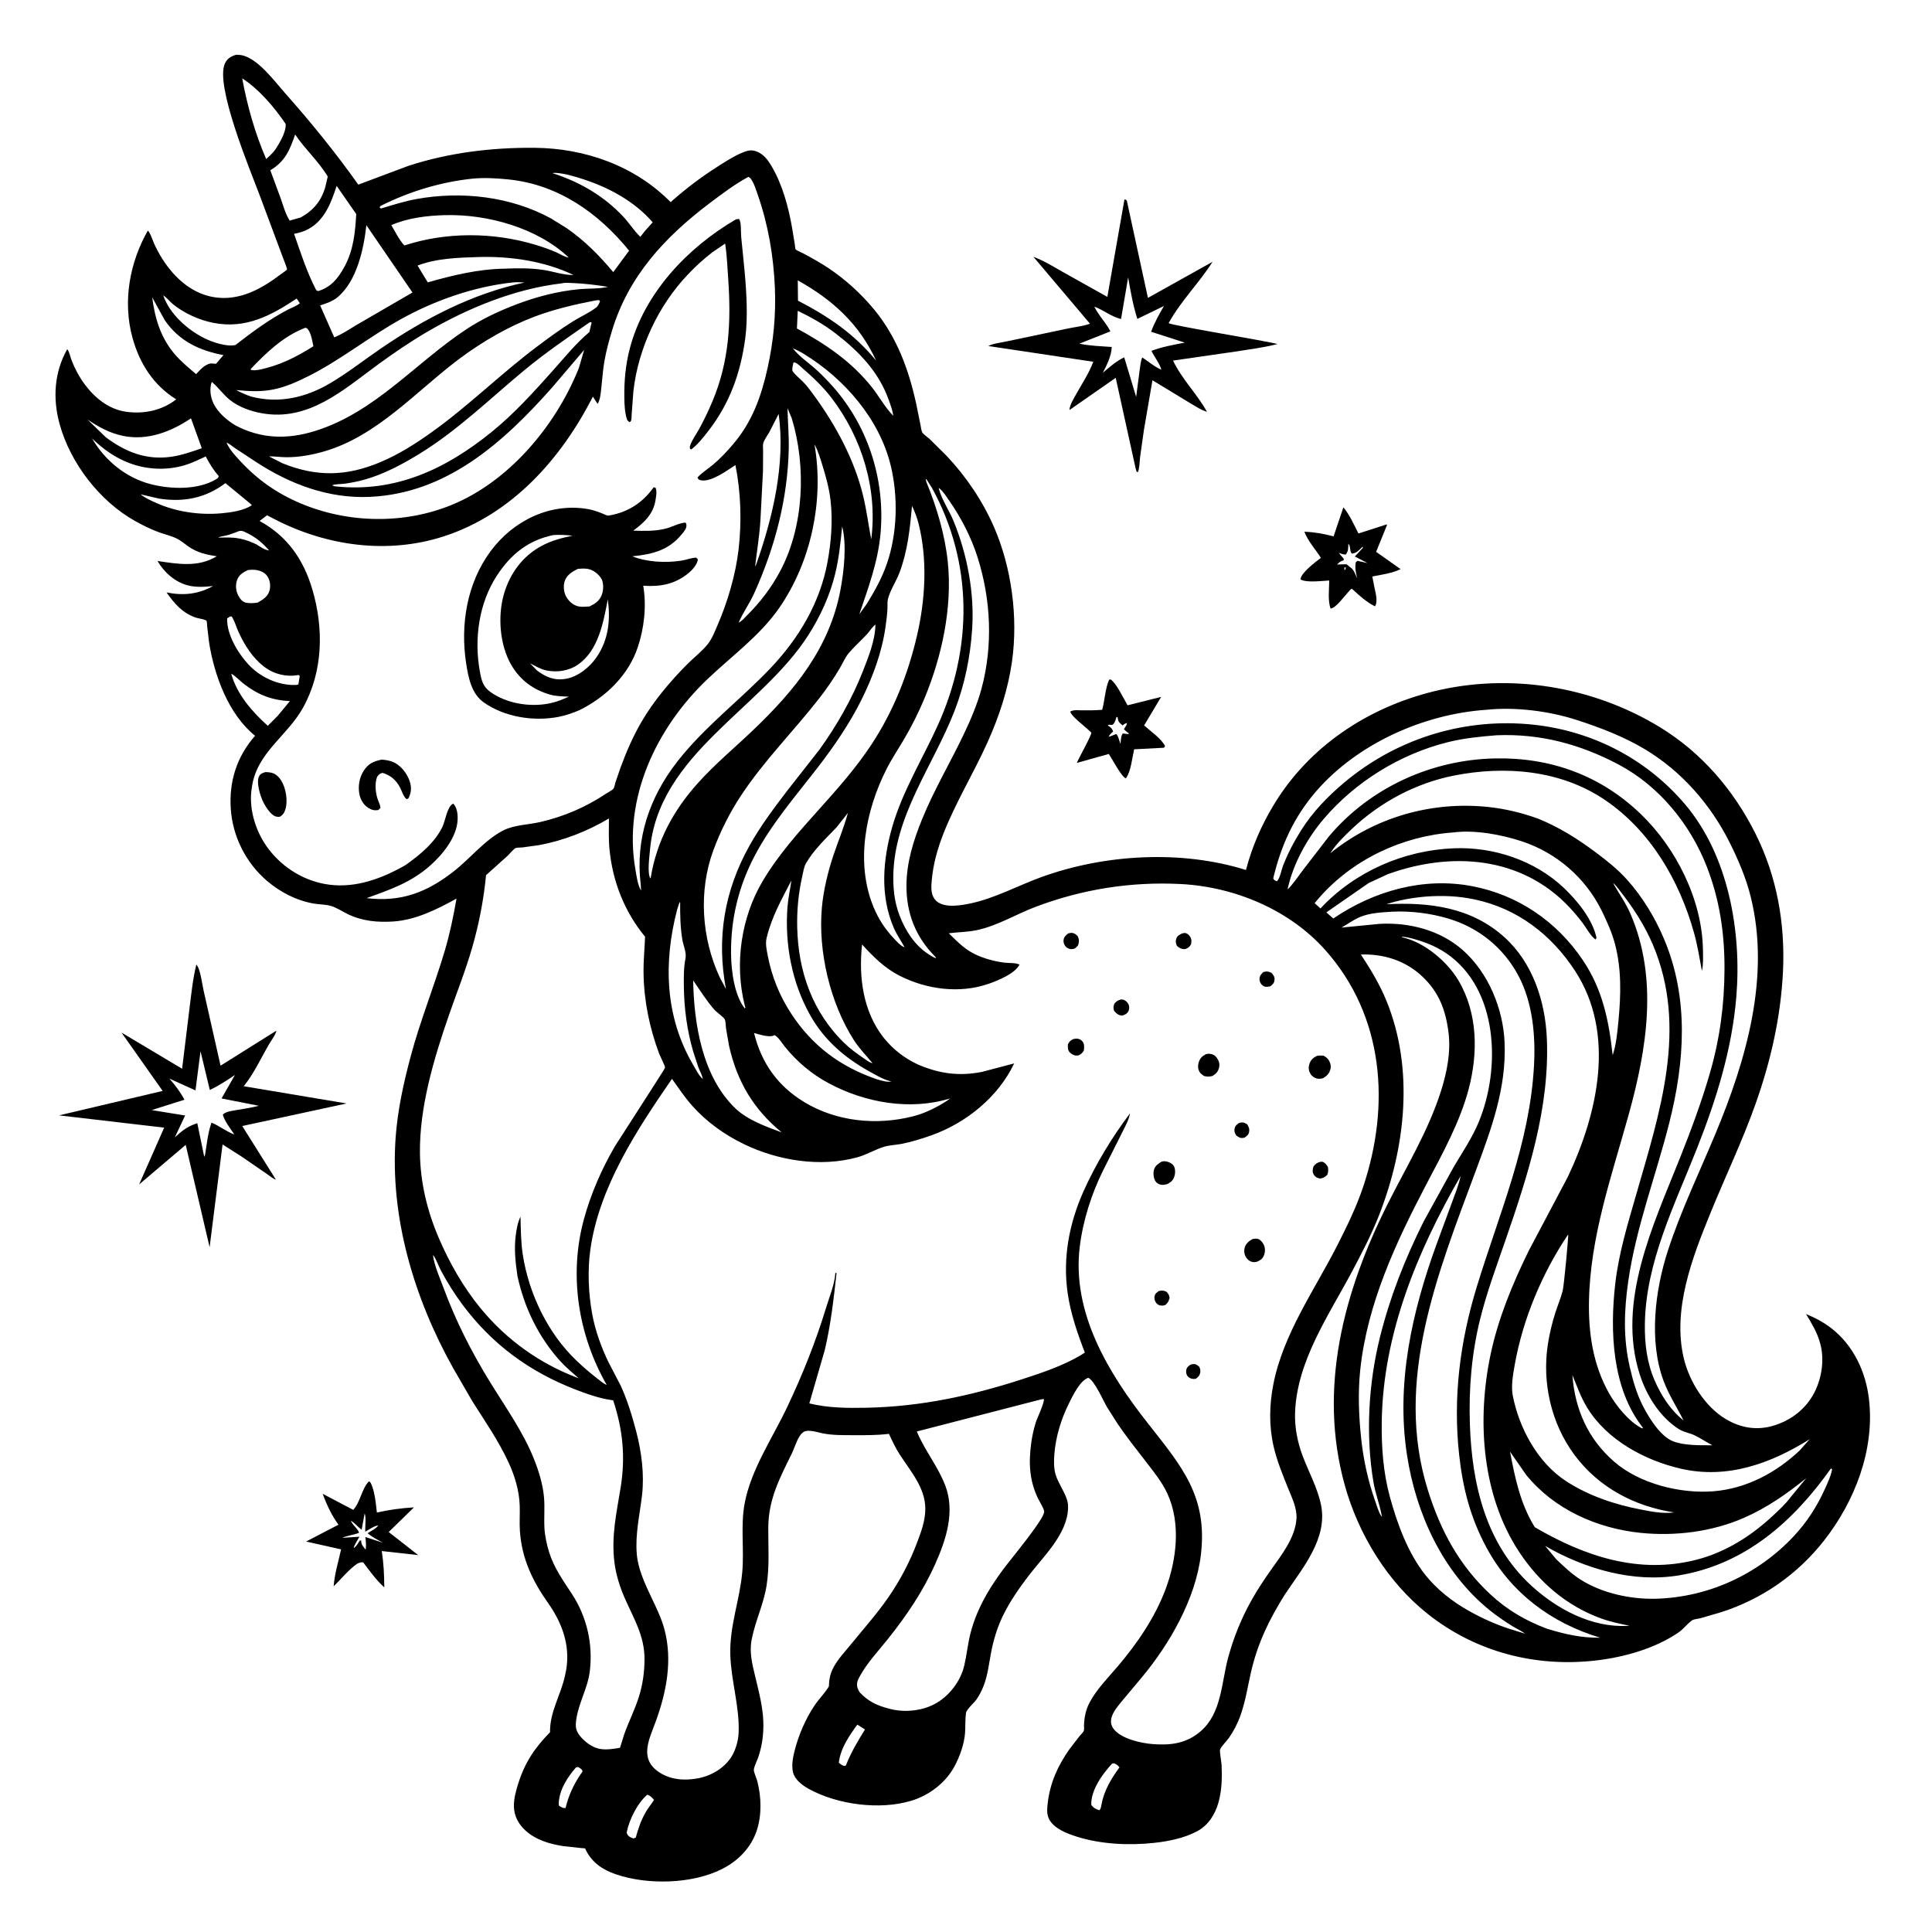 <svg version="1.1" xmlns="http://www.w3.org/2000/svg" style="display: block;" viewBox="0 0 2048 2048" width="1024" height="1024">
<path transform="translate(0,0)" fill="rgb(255,255,255)" d="M 0 0 L 0 2048 L 2048 2048 L 2048 0 L 0 0 z"/>
<path transform="translate(0,0)" fill="rgb(0,0,0)" d="M 1361.95 1690.34 L 1361.92 1690.36 C 1345.27 1716.95 1333.04 1742.11 1326.03 1772.86 C 1322.42 1788.71 1320.08 1804.75 1314.37 1820.05 C 1311.44 1827.92 1307.34 1835.63 1302.52 1842.5 C 1300.22 1845.77 1294.59 1851.1 1293.37 1854.55 C 1292.63 1856.64 1294.85 1868.27 1294.97 1871.28 C 1295.51 1884.75 1295.23 1898.04 1291.51 1911.1 C 1287.98 1923.48 1280.79 1934.85 1269.24 1941.08 C 1255.61 1948.44 1238.89 1951.84 1223.66 1953.49 C 1196.69 1956.41 1167.21 1955.07 1141.19 1946.85 C 1130.89 1943.6 1116.87 1938.26 1111.89 1927.96 C 1109.32 1922.63 1110 1916.81 1110.66 1911.15 C 1113.14 1890.04 1121.25 1871.8 1133.46 1854.5 L 1144.17 1840.59 C 1145.34 1839.12 1148.24 1836.34 1148.9 1834.72 C 1149.39 1833.51 1149.01 1830.05 1149.09 1828.58 C 1149.5 1820.09 1150.9 1812.65 1154.89 1805 C 1162.33 1790.76 1174.58 1778.5 1184.94 1766.3 C 1205.52 1742.07 1224.22 1714.75 1235.46 1684.88 C 1247.32 1653.37 1251.99 1614.51 1237.34 1582.99 C 1231.93 1571.35 1223.59 1560.9 1215.78 1550.77 C 1204.86 1536.62 1193.7 1522.74 1183.8 1507.84 L 1173.29 1491.25 C 1169.58 1484.92 1159.92 1462.86 1153.5 1460.53 C 1144.63 1463.68 1137.03 1479.78 1132.98 1487.95 C 1124.8 1504.46 1119.18 1522.77 1117.7 1541.17 C 1117.12 1548.35 1116.89 1556.55 1119.11 1563.5 C 1122.08 1572.78 1128.41 1580.92 1131.21 1590.24 C 1132.07 1593.1 1132.3 1596.11 1132.18 1599.09 C 1131.11 1626.78 1105.58 1650.25 1089.8 1671.1 C 1079.5 1684.7 1069.67 1698.87 1062.39 1714.34 C 1056.83 1726.16 1053.04 1738.96 1050.59 1751.76 C 1048.28 1763.82 1047.02 1776.21 1042.42 1787.68 C 1040.52 1792.44 1038.12 1797.15 1035.21 1801.37 C 1032.8 1804.86 1024.57 1812 1024.02 1815.65 C 1023.02 1822.35 1023.48 1829.69 1023.03 1836.5 C 1022.24 1848.5 1017.62 1861.36 1012.05 1871.93 C 1002.69 1889.7 985.076 1903.1 966.021 1908.86 C 932.699 1918.94 887.958 1913.14 857.37 1896.33 C 850.702 1892.66 842.593 1886.63 840.689 1878.92 C 838.839 1871.43 840.518 1862.77 842.419 1855.44 C 846.755 1838.7 853.775 1822.34 863.406 1807.94 C 868.119 1800.89 874.19 1795.02 878.63 1787.74 C 878.876 1779.98 880.044 1773.9 883.808 1767 C 888.362 1758.64 895.566 1750.97 901.575 1743.6 C 915.002 1727.14 929.228 1711.17 941.37 1693.71 C 953.898 1675.7 964.406 1655.77 972.14 1635.22 C 976.48 1623.69 980.834 1612.01 980.867 1599.5 C 980.926 1576.94 965.086 1559.53 953.557 1541.53 C 949.148 1534.65 945.71 1527.37 942.336 1519.94 C 929.735 1521.48 916.634 1521.42 903.95 1521.35 C 893.312 1521.29 882.533 1521.5 872.064 1519.4 C 866.697 1518.33 856.605 1514.81 851.729 1518.01 C 845.659 1522 842.58 1534.22 839.401 1540.69 C 826.667 1566.61 814.614 1589.17 814.407 1619 C 814.262 1639.88 815.878 1659.99 812.596 1680.81 C 809.553 1700.11 800.957 1717.68 797.094 1736.55 L 796.814 1738 C 794.193 1751.13 797.251 1763.32 800.298 1776.08 C 803.592 1789.87 807.331 1803.87 808.688 1818 C 810.138 1833.1 808.705 1848.51 803.743 1862.87 C 802.529 1866.38 799.329 1872.58 799.113 1876.02 C 798.949 1878.65 801.964 1885 802.715 1887.9 C 807.057 1904.66 807.66 1923.6 802.275 1940.18 C 796.28 1958.64 782.466 1972.61 765.36 1981.25 C 733.612 1997.29 686.229 1998.28 652.832 1986.83 C 638.814 1982.03 627.372 1974.33 620.843 1960.73 C 620.633 1960.29 620.593 1959.72 620.222 1959.41 C 620.033 1959.25 616.365 1959.04 616.004 1959.01 L 597.5 1957.02 C 582.863 1954.81 567.618 1950.41 556.588 1940.02 C 549.37 1933.23 544.965 1924.88 544.778 1914.88 C 544.621 1906.48 546.936 1898.27 549.446 1890.34 C 556.444 1868.21 566.929 1852.68 583.054 1836.25 C 582.705 1814.54 594.412 1797.07 598.866 1776.41 L 599.267 1774.5 L 600.282 1769.5 C 604.467 1743.93 595.785 1720.28 581.297 1699.74 C 564.592 1676.06 553.389 1652.94 551.163 1623.6 C 550.465 1614.4 551.243 1605.06 550.924 1595.84 C 550.375 1580.02 545.608 1564.29 538.974 1550 C 528.316 1527.05 514.146 1506.67 500.688 1485.39 L 480.392 1450.3 C 439.064 1376.39 413.109 1290.35 419.447 1204.96 C 421.596 1176.01 427.949 1147.47 435.433 1119.47 C 445.529 1081.7 460.309 1045.46 471.418 1008.04 C 476.847 989.751 480.661 971.306 483.921 952.528 C 463.499 963.838 440.758 975.244 417 976.812 C 400.375 977.909 384.108 976.446 368.913 969.134 C 363.171 966.371 356.953 962.116 350.86 960.345 C 344.958 958.63 338.397 958.848 332.338 957.776 C 313.874 954.507 296.809 945.598 282.67 933.448 C 260.639 914.516 246.664 886.734 244.661 857.769 C 242.629 828.398 250.963 802.103 270.385 779.934 C 242.204 757.313 227.096 715.839 221.625 680.962 L 219.579 663.638 C 219.47 662.61 219.412 658.946 219.016 658.212 C 218.78 657.776 218.256 657.551 217.801 657.354 C 214.383 655.874 210.057 655.709 206.458 654.324 C 192.397 648.912 184.943 639.722 176.502 627.979 C 194.062 631.6 210.263 629.959 225.869 621.214 C 217.106 622.211 207.774 622.714 199.148 620.538 C 185.646 617.131 173.757 606.532 166.957 594.661 C 188.617 597.911 210.174 601.662 229.763 589.668 C 218.524 587.961 208.764 585.71 199.334 579.034 C 195.377 576.233 191.45 572.791 187.062 570.722 C 181.117 567.918 174.195 566.334 168 564.036 C 159.358 560.83 151.016 556.673 142.983 552.17 C 105.622 531.229 74.528 490.846 63.182 449.49 C 55.781 422.513 57.388 394.791 71.234 370.195 C 73.213 371.856 74.865 379.313 75.907 382 C 79.295 390.735 83.935 399.464 89.495 407.008 C 100.278 421.639 115.283 433.981 133.87 436.504 C 152.802 439.073 171.64 435.126 186.796 423.351 C 162.475 408.17 147.865 385.199 140.381 357.83 C 129.949 319.679 137.316 278.467 156.703 244.441 C 159.281 246.549 162.014 255.312 163.549 258.649 C 173.394 280.053 189.541 301.027 211.684 310.567 C 229.338 318.173 247.973 317.205 265.5 309.992 C 277.598 305.012 288.598 297.666 298.964 289.772 C 299.621 289.272 304.039 286.284 304.241 285.719 C 304.608 284.694 300.444 274.524 299.769 272.659 L 274.962 206.195 C 264.95 179.766 227.583 89.973 238.462 67.196 C 241.07 61.735 244.864 59.748 250.418 58.011 L 255.5 58.369 C 273.065 61.347 291.274 86.428 302.642 99.24 C 329.831 129.882 356.117 162.271 379.806 195.712 L 432.723 175.878 C 475.857 161.794 521.441 156.281 566.694 156.674 C 620.093 157.139 672.913 175.713 710.885 214.257 C 726.576 200.363 743.054 187.769 760.768 176.541 C 768.719 171.501 777.008 166.084 785.666 162.327 C 791.938 159.606 796.329 158.148 802.806 160.883 C 809.642 163.77 814.053 169.645 817.722 175.835 C 829.39 195.521 835.825 219.438 839.701 241.815 L 842.55 259.254 C 842.712 260.266 842.928 263.588 843.359 264.326 C 843.901 265.252 851.179 268.45 852.498 269.153 C 861.195 273.792 869.789 278.633 878 284.095 C 896.098 296.136 912.721 311.25 926.548 328.006 C 950.713 357.292 963.402 391.914 971.313 428.526 L 975.804 450.707 C 976.265 452.753 976.654 456.466 977.56 458.256 C 978.496 460.103 983.673 463.725 985.534 465.435 L 1003.37 483.139 C 1023.93 504.86 1041.51 530.871 1053.5 558.278 C 1072.38 601.417 1079.35 654.331 1072.8 700.94 C 1068.62 730.716 1059.26 759.144 1046.98 786.5 C 1032.11 819.624 1012.78 850.918 999.637 884.8 C 993.595 900.372 989.164 916.46 987.694 933.135 C 987.183 938.927 986.702 945.524 989.397 950.892 C 995.825 963.699 1016.56 960.183 1028.02 957.827 C 1054.33 952.419 1078.74 938.885 1103.89 929.757 C 1171.02 905.393 1252.3 900.763 1320.78 922.224 C 1327.16 897.783 1336.92 875.291 1349.95 853.613 C 1387.3 791.465 1449.71 750.186 1519.53 732.942 C 1600.25 713.01 1688.38 727.476 1759.3 770.685 C 1803.92 797.874 1837.82 837.522 1861.03 883.992 C 1883.66 929.288 1892.43 979.155 1890.04 1029.5 C 1887.76 1077.76 1877.15 1124.48 1861.04 1169.95 C 1847.11 1209.28 1828.91 1247.25 1813.15 1285.87 C 1793.83 1333.22 1772.3 1388.84 1785.12 1440.78 C 1791.15 1465.18 1807.55 1491.2 1829.37 1504.25 C 1844.32 1513.18 1860.55 1516.34 1877.5 1511.93 C 1895.81 1507.16 1911.85 1495.87 1921.47 1479.48 C 1930.71 1463.74 1934.44 1442.54 1929.64 1424.77 L 1929.14 1423 C 1926.11 1412.03 1920.28 1402.57 1914.45 1392.92 C 1924.45 1397.09 1932.76 1401.39 1941.33 1408.03 C 1964.67 1426.12 1977.73 1453.94 1981.16 1482.87 C 1987.52 1536.56 1966.26 1591.43 1933.48 1633.16 C 1905.31 1669.04 1867.8 1695.14 1824.37 1709.04 L 1802.4 1715.43 C 1800.29 1715.96 1795.48 1716.42 1793.89 1717.49 C 1788.82 1720.94 1784.7 1726.78 1779.26 1730.5 C 1754.33 1747.55 1721.76 1756.68 1692.02 1760.15 C 1627.86 1767.64 1564.43 1751.25 1513.53 1710.9 C 1470.8 1677.03 1439.94 1626.47 1425.47 1574.23 C 1396.97 1471.39 1424.48 1368.83 1471.12 1276 C 1490.91 1236.63 1514.07 1198.83 1527.49 1156.59 C 1533.77 1136.79 1538.09 1115.31 1535.48 1094.49 C 1532.48 1070.61 1525.34 1051.69 1507.54 1034.95 C 1489.77 1018.24 1466.65 1011.01 1442.59 1011.83 C 1452.87 1027.4 1462.54 1043.42 1469.63 1060.74 C 1499.3 1133.19 1489.84 1216.46 1462.04 1287.72 C 1454 1308.33 1443.51 1328.53 1433.13 1348.03 C 1408.35 1394.59 1374.96 1442.51 1372.84 1497 C 1372.24 1512.56 1375.32 1528.64 1380.8 1543.2 C 1387.25 1560.33 1396.55 1577.02 1400.29 1595.04 C 1407.76 1631.05 1380.52 1662.37 1361.95 1690.34 z M 602.821 272.952 L 603.943 273.849 L 602.821 272.952 C 569.604 241.49 516.718 226.908 471.837 228.053 C 452.906 228.536 432.299 230.978 414.799 238.648 C 418.971 245.555 423.209 254.41 428.634 260.203 C 472.96 245.737 522.59 246.009 567.217 259.373 C 574.787 261.64 582.345 264.29 589.602 267.423 C 593.58 269.141 598.545 272.49 602.821 272.952 z M 173.049 313.142 C 179.648 332.661 198.726 349.598 216.688 358.532 C 225.136 362.735 240.139 367.819 249.533 365.759 C 268.029 351.442 285.126 338.755 305.907 327.846 C 309.897 325.98 314.416 324.307 317.828 321.5 C 316.801 319.685 315.748 318.119 314.433 316.5 C 287.26 334.61 260.434 348.865 226.5 342.298 C 211.316 339.36 195.689 332.352 183.61 322.686 C 180.098 319.876 176.755 315.407 173.049 313.142 L 172.228 312.009 L 173.049 313.142 z M 946.962 440.805 L 947.757 441.936 L 946.962 440.805 C 946.192 434.971 944.021 429.439 942.069 423.915 C 931.592 394.258 910.33 372.309 885.753 353.46 C 872.986 343.668 860.08 336.466 845.635 329.449 L 844.778 348.182 C 875.133 364.714 902.488 383.107 924.207 410.457 C 931.67 419.855 938.552 432.433 946.962 440.805 z M 240.111 469.105 C 243.127 476.436 249.281 482.927 254.612 488.687 C 273.144 508.711 293.712 523.099 318.875 533.683 C 369.267 554.879 428.681 555.936 479.332 535.011 C 539.667 510.085 588.332 451.963 612.643 392.522 L 613.665 389.935 L 619.236 370.908 L 585.201 410.841 C 533.699 468.956 473.635 523.061 391.967 526.705 C 348.231 528.657 307.624 513.323 271.406 489.715 L 248.942 474.92 C 246.304 473.166 242.953 470.18 240.111 469.105 L 239.211 468.118 L 240.111 469.105 z M 995.011 517.169 L 995.454 518.87 C 998.534 529.987 1006.41 541.572 1010.86 552.439 C 1025.34 587.832 1033.09 628.699 1030.51 666.963 C 1028.52 696.677 1022.61 725.811 1011.84 753.6 C 989.41 811.443 947.353 865.035 946.93 929.475 C 946.82 946.282 949.021 961.023 956.029 976.428 C 963.402 992.633 973.419 1005.84 989.222 1014.49 L 991.5 1015.64 L 992.315 1015.25 L 991.14 1013.86 C 970.536 993.134 960.76 967.958 960.87 938.754 C 960.962 914.187 968.301 890.824 977.5 868.265 C 990.148 837.247 1007.06 808.877 1021.43 778.772 C 1028.8 763.347 1035.96 746.624 1040.41 730.131 C 1052.7 684.533 1050.51 635.822 1036.33 590.932 C 1029.64 569.764 1018.82 548.729 1006.1 530.551 C 1003.45 526.761 1000.1 521.395 996.617 518.393 L 995.011 517.169 L 994.12 516.091 L 995.011 517.169 z M 149.095 524.029 C 153.577 527.815 159.618 530.426 164.93 532.846 C 186.132 542.508 211.239 546.176 234.364 544.149 C 244.507 543.26 258.455 541.392 266.993 535.5 C 266.043 534.552 265.158 533.501 264.027 532.774 L 238.951 512.157 C 217.874 527.972 195.313 532.5 169.057 528.625 L 149.095 524.029 L 148.005 523.247 L 149.095 524.029 z M 782.149 660.956 L 783.026 659.953 C 786.332 658.612 789.353 654.842 791.861 652.353 C 805.868 638.453 817.473 623.227 826.805 605.797 C 852.337 558.106 854.847 494.633 839.316 443.475 L 834.787 432.711 C 835.056 446.915 836.399 461.138 836.114 475.322 C 835.042 528.697 821.491 579.969 799.665 628.5 C 795.033 638.801 788.492 648.046 783.829 658.156 L 783.026 659.953 L 782.149 660.956 z M 762.88 1035.83 L 769.559 1048.42 C 759.381 994.78 767.76 944.346 794.413 896.55 C 806.093 875.605 820.73 856.157 835.296 837.133 L 868.803 794.415 C 886.85 769.344 903.022 741.093 914.344 712.4 C 920.394 697.068 927.823 678.698 927.988 662.056 L 928.748 661.005 L 927.988 662.056 C 924.698 664.434 921.99 669.055 919.185 672.129 C 912.969 678.941 905.819 685.133 899.863 692.135 C 895.866 696.834 893.223 703.342 890.046 708.646 C 883.72 719.205 876.795 729.474 869.254 739.207 C 841.828 774.603 810.027 806.052 785.307 843.626 C 773.584 861.444 763.538 881.349 756.176 901.37 C 740.295 944.557 743.673 994.437 762.88 1035.83 z M 245.11 714.118 C 251.103 736.08 267.379 754.585 283.869 769.397 L 294.357 758.815 L 307.326 743.215 C 287.989 742.263 273.353 736.509 258.087 724.634 C 254.088 721.522 249.46 716.47 245.11 714.118 L 244.249 713.094 L 245.11 714.118 z M 1708.04 933.979 L 1708.94 935.061 L 1709.96 936.178 C 1716.15 947.125 1723.24 956.905 1728.3 968.58 C 1757.97 1037.07 1745.8 1111.88 1726.51 1181.4 C 1708.43 1246.56 1685.69 1310.83 1684.38 1379.13 C 1683.73 1413.27 1688.68 1446.96 1705.73 1477.07 C 1713.18 1490.22 1727.17 1507.64 1740.91 1514.25 L 1741.5 1513.35 C 1708.74 1471.94 1706.46 1410.99 1712.25 1360.66 C 1715.98 1328.23 1725.61 1296.95 1734.61 1265.68 C 1759.52 1179.06 1789.41 1089.57 1752.19 1001.59 C 1743.23 980.4 1730.65 961.358 1716.47 943.347 C 1714.58 940.949 1712.55 937.792 1709.96 936.178 L 1708.94 935.061 L 1708.04 933.979 L 1707.19 933.005 L 1708.04 933.979 z M 958.879 1004.04 L 959.782 1004.87 L 958.879 1004.04 C 955.085 997.185 950.609 990.882 947.483 983.655 C 932.575 949.192 935.797 911.048 946.001 875.872 C 956.79 838.674 978.051 804.222 994.039 769 C 1031.2 687.127 1031.61 596.775 987.866 517.088 L 982.009 507.933 L 981.321 508 L 982.036 511 C 992.865 537.311 1001.65 566.761 1004.64 595.119 C 1009.78 643.763 998.459 695.957 979.798 740.749 C 973.712 755.355 966.495 769.657 958.5 783.312 C 952.335 793.842 945.492 803.981 939.943 814.868 C 917.604 858.698 906.58 914.589 925.942 961.406 C 931.23 974.194 938.067 984.697 947.52 994.77 C 950.124 997.545 953.969 1001.86 957.396 1003.55 L 958.879 1004.04 z M 924.875 1127.04 L 925.966 1127.98 L 926.82 1128.75 L 925.966 1127.98 L 924.875 1127.04 L 923.709 1125.62 C 917.248 1117.8 910.721 1111.24 905.175 1102.6 C 880.003 1063.37 867.007 1008.49 871.229 962.034 C 872.904 943.605 877.587 924.168 883.462 906.644 C 888.511 891.581 894.645 877.091 898.827 861.713 L 886.594 877.204 C 875.368 888.905 862.567 900.923 854.42 915.085 C 852.1 919.117 851.322 924.914 850.31 929.429 C 846.352 947.096 844.678 964.699 845.07 982.784 C 846.085 1029.71 861.179 1073.13 895.544 1106.19 C 901.574 1111.99 908.254 1116.83 915.157 1121.53 C 918.019 1123.48 921.468 1126.29 924.875 1127.04 z M 745.016 1143.87 L 745.874 1144.99 L 745.016 1143.87 L 744.637 1142.19 C 743.723 1138.45 741.705 1135.08 740.331 1131.5 L 734.761 1114.48 C 728.211 1092.09 725.107 1068.22 724.906 1044.9 C 724.823 1035.25 724.725 1025.48 726.663 1015.98 C 727.923 1009.8 724.233 1001.96 723.233 995.69 C 721.133 982.525 720.891 969.779 720.988 956.5 L 720.308 956.5 L 717.78 964.257 C 703.213 1020.09 704.827 1077.48 734.499 1128.32 C 737.367 1133.23 740.793 1140.17 745.016 1143.87 z M 1197.87 1180.23 C 1196.62 1187.48 1192.49 1194.43 1189.28 1201.01 L 1169.58 1240.24 C 1157.13 1265.13 1148 1293.8 1144.6 1321.44 C 1135.93 1391.88 1175.24 1455.98 1217.05 1509.08 C 1252.9 1554.61 1280.27 1586.28 1273.01 1647.9 C 1267.49 1694.81 1239.72 1743.09 1209.68 1778.92 L 1188.2 1804.55 C 1184.48 1809.22 1180.23 1814.28 1178.44 1820.06 C 1176.95 1824.9 1177.66 1829.16 1180.79 1833.09 C 1188.88 1843.27 1209.41 1847.84 1222.05 1848.82 C 1241.16 1850.31 1257.87 1848.11 1272.84 1835.13 C 1295.12 1815.82 1294.69 1783.5 1301.94 1756.95 C 1307.71 1735.82 1315.64 1716.1 1326.3 1696.96 C 1332.46 1685.89 1339.41 1675.35 1346.7 1665 C 1358.03 1648.91 1372.8 1630.51 1374.3 1610.23 C 1375.15 1598.79 1369.45 1587.66 1365.3 1577.28 C 1359.51 1562.79 1353.48 1548.27 1350.01 1533 C 1345.08 1511.29 1345.54 1489.11 1349.81 1467.34 C 1360.34 1413.66 1393.76 1367.14 1418.15 1319.04 C 1428.1 1299.42 1438.02 1278.98 1445.01 1258.09 C 1473.86 1171.85 1467.36 1077.46 1404.97 1007.23 C 1366.77 964.218 1308.44 939.992 1251.47 937.102 C 1198.7 934.424 1147.38 942.604 1097.93 961.227 C 1077.2 969.038 1057.82 981.131 1036 985.881 C 1025.88 988.084 1015.91 988.015 1005.74 989.301 C 1012.51 995.949 1019.28 1002.91 1027.32 1008.04 C 1037.89 1014.8 1052.25 1018.84 1064.69 1020.45 C 1069.6 1021.08 1076.29 1020.35 1080.71 1022.5 C 1076.06 1032.12 1057.4 1039.64 1047.63 1042.99 C 1016.88 1053.52 982.323 1048.83 953.664 1034.36 C 938.101 1026.51 925.388 1013.98 913.841 1001.15 C 910.019 1035.5 914.868 1072.77 937.092 1100.46 C 946.806 1112.57 959.174 1121.99 973.246 1128.51 C 995.737 1138.12 1016.69 1141.08 1041 1136.23 L 1075.07 1127.26 C 1058.23 1162.77 1024.14 1190.43 987.356 1203.48 C 977.031 1207.15 966.115 1210.53 955.359 1212.62 C 949.599 1213.74 943.151 1213.87 937.576 1215.5 C 927.938 1218.31 919.139 1223.89 909.224 1226.66 C 869.896 1237.65 824.83 1230.37 788.535 1212.8 C 767.988 1202.86 748.82 1189.14 733.646 1172 C 725.86 1163.21 719.146 1153.18 712.314 1143.63 C 674.968 1197.79 634.852 1258.74 625.712 1325.2 C 622.702 1347.08 623.815 1371.28 627.755 1392.97 C 630.889 1410.21 637.249 1427.79 644.817 1443.56 L 657.893 1468.67 C 664.926 1483.88 670.19 1501.22 674.425 1517.41 C 680.005 1538.74 683.162 1562.94 680.585 1584.99 C 678.134 1605.98 673.244 1626.03 675.013 1647.35 C 676.33 1663.22 683.644 1678.82 690.373 1693.03 C 695.549 1703.97 701.015 1715.01 704.21 1726.73 C 713.198 1759.71 706.462 1794.1 694.873 1825.47 C 688.045 1843.96 677.745 1863.75 697.631 1877.9 C 709.919 1886.64 725.262 1887.82 739.709 1885.13 C 753.723 1882.52 767.415 1874.62 775.227 1862.46 C 779.7 1855.49 782.628 1845.24 782.974 1837 C 784.138 1809.33 774.965 1781.9 774.161 1754.08 C 773.275 1723.46 784.118 1696.52 786.808 1666.63 C 789.018 1642.07 784.833 1617.51 789.431 1593.27 C 796.206 1557.54 819.122 1523.97 834.591 1491.27 C 850.675 1457.26 864.541 1422.8 875.514 1386.79 C 879.013 1375.31 884.87 1361.16 885.5 1349.35 L 886.778 1349.5 C 883.742 1376.87 880.617 1404.62 874.206 1431.44 L 857.918 1487.69 C 878.06 1492.53 898.029 1492.69 918.616 1492.27 C 975.8 1491.08 1028.78 1479.74 1083 1462.21 C 1103.61 1455.55 1127.01 1447.71 1145.6 1436.61 L 1149.99 1433.75 C 1142.04 1413.21 1134.87 1392.4 1131.73 1370.51 C 1126.42 1333.52 1133.38 1296.86 1148.5 1262.97 C 1161.15 1234.62 1179.04 1205 1197.87 1180.23 z M 1464.93 1607.99 L 1466 1611 L 1466.9 1612.99 L 1466 1611 L 1464.93 1607.99 L 1464.8 1607.17 C 1462.66 1595.05 1457.99 1583.47 1455.93 1571.22 C 1447.53 1521.42 1450.58 1466.69 1462.75 1417.76 C 1473.54 1374.39 1489.19 1334.9 1509.02 1295.03 L 1541.21 1236.61 C 1550.35 1221.23 1560.65 1205.97 1567.51 1189.41 C 1591.05 1132.6 1588.53 1048.18 1533.02 1010.45 C 1520.84 1002.17 1506.11 996.827 1491.81 993.618 L 1486.5 992.932 L 1486.08 993.589 L 1487.13 993.786 C 1510.04 998.926 1534.15 1019.34 1545.92 1039.16 C 1566.61 1074.01 1566.94 1116.53 1556.76 1154.76 C 1547.4 1189.93 1529.19 1222.63 1512.39 1254.67 C 1479.87 1316.7 1449.38 1381.56 1441.91 1452.13 C 1439.37 1476.17 1440.37 1501.22 1442.93 1525.2 C 1445.3 1547.44 1450.1 1569.4 1457.5 1590.52 C 1459.27 1595.56 1461.2 1602.53 1464.11 1606.95 L 1464.93 1607.99 z M 256.757 83.089 C 262.115 112.291 270.34 141.343 282.153 168.599 C 285.772 165.311 289.207 162.213 292.086 158.218 C 296.594 151.048 303.3 140.194 302.844 131.467 C 291.254 114.178 274.423 94.32 256.757 83.089 z M 312.867 142.576 C 307.184 159.113 302.162 171.264 286.544 180.487 L 297.363 209.8 C 300.13 217.456 302.611 227.025 307.077 233.83 L 318.735 230.545 C 332.25 223.044 340.663 212.999 344.889 198 L 347.434 187.147 C 337.913 171.22 323.238 158.052 312.867 142.576 z M 583.51 182.5 L 585.49 182.5 L 583.51 182.5 z M 585.527 183.5 C 614.582 192.836 640.377 207.735 661.267 230.297 C 667.335 236.85 672.409 245.025 678.757 251.049 L 683.692 244.806 L 691.88 235.662 C 672.879 213.601 645.411 198.724 617.973 189.884 C 609.089 187.022 599.373 184.077 590.041 183.319 C 588.392 183.186 587.129 183.184 585.527 183.5 z M 793.331 187.5 C 779.172 195.06 765.16 205.647 752.361 215.313 C 704.966 251.109 666.277 292.517 648.711 350.653 C 645.537 361.157 642.672 371.792 640.745 382.602 C 638.952 392.661 638.439 402.864 637.212 413 C 636.582 418.203 636.256 423.526 633.5 428.115 L 628.468 420.482 C 594.83 486.381 542.7 545.178 470.396 568.573 C 410.853 587.84 346.293 578.85 291.224 550.458 L 283.084 546.202 L 275.194 552.249 C 304.401 568.198 321.669 592.999 331.033 624.562 C 343.317 665.969 342.565 711.525 321.416 749.861 C 304.362 780.777 271.61 797.896 266.855 835.5 L 266.59 837.428 C 263.723 859.197 271.748 883.192 285.018 900.434 C 300.48 920.527 323.477 934.412 348.725 937.759 C 377.664 941.596 405.526 931.01 430.123 916.875 C 444.872 906.398 461.483 892.789 469.215 876 C 472.064 869.813 474.134 854.509 480.5 851.849 C 484.721 856.473 485.365 863.374 485.066 869.336 C 484.156 887.494 469.257 905.721 456.349 917.246 C 436.002 935.412 413.732 942.999 388.624 952.064 C 425.082 956.429 452.331 946.096 481.077 923.602 C 498.485 909.981 514.248 889.895 534 880.052 C 545.236 874.452 560.278 874.222 572.587 871.408 C 597.395 865.737 621.263 855.504 642.357 841.367 C 644.345 840.034 648.981 837.734 650.363 835.962 C 651.224 834.858 651.946 830.783 652.405 829.324 L 657.884 813.462 C 663.98 796.814 670.848 781.032 679.737 765.654 C 692.795 743.066 710.229 722.546 728.558 704.04 C 735.486 697.045 744.548 690.129 750.515 682.48 C 754.854 676.919 757.601 669.638 760.406 663.211 C 771.134 638.637 779.82 609.244 782.921 582.5 C 786.327 553.13 785.399 522 779.577 492.99 C 771.058 498.494 754.254 511.002 743.5 509.196 C 741.827 508.915 741.807 508.818 740.5 508.199 L 739.375 506.157 C 744.129 500.962 750.293 497.184 755.695 492.678 C 763.707 485.995 770.774 478.38 777.5 470.432 C 797.736 446.519 807.14 419.652 813.794 389.546 C 819.969 361.603 822.637 333.397 821.398 304.803 C 819.952 271.412 814.371 238.406 803.356 206.812 C 801.489 201.458 799.138 193.399 795.5 189.027 C 794.741 188.116 794.272 187.973 793.331 187.5 z M 500.653 189.399 C 466.801 192.978 433.763 203.066 403.317 218.331 L 402.319 219.972 L 404 220.997 C 416.412 217.253 428.978 213.239 441.75 210.937 C 489.325 202.36 541.289 208.22 583.993 231.5 L 600.791 241.913 C 620.117 255.42 634.946 270.472 650.068 288.449 L 666.879 265.704 C 634.26 225.621 591.605 195.512 538.911 190.202 C 526.238 188.925 513.361 188.147 500.653 189.399 z M 356.862 197.029 C 351.073 214.867 344.063 233.789 326.36 243.093 C 321.962 245.404 316.583 247.032 311.715 247.852 C 318.626 267.734 325.41 288.809 335.168 307.5 L 337.026 308.597 C 350.817 304.596 358.423 295.08 365.112 282.803 C 374.701 265.2 376.519 246.56 377.617 226.911 L 356.862 197.029 z M 388.37 238.727 C 385.61 263.934 378.223 298.364 357.542 315.284 C 352.181 319.67 345.825 321.55 339.375 323.755 L 354.31 357.608 C 361.888 354.594 369.184 349.828 376.12 345.53 L 437.236 310.067 L 388.37 238.727 z M 507.765 272.455 C 486.257 273.104 462.971 273.711 442.627 281.51 L 453.458 299.32 C 479.763 291.822 507.186 285.205 534.665 284.807 C 548.566 284.221 562.714 284.057 576.5 286.21 C 586.473 287.768 597.875 291.75 607.908 291.479 C 577.245 276.807 541.544 271.528 507.765 272.455 z M 845.663 297.204 L 845.898 318.709 C 878.298 335.535 905.326 353.757 928.786 382.323 C 910.649 343.248 882.79 317.931 845.663 297.204 z M 543.648 299.395 C 502.443 303.782 460.558 318.491 424.398 338.657 C 391.575 356.962 361.939 380.885 328.474 397.957 C 315.716 404.465 302.297 410.599 288.111 413.159 C 275.286 415.474 263.149 414.692 250.283 413.464 C 255.614 416.199 260.721 418.552 266.415 420.443 C 295.831 428.093 324.132 421.411 349.827 406.325 C 368.408 395.417 385.59 381.809 403.378 369.651 C 449.98 337.797 500.42 311.356 556.005 299.489 C 551.894 299.282 547.743 298.869 543.648 299.395 z M 595.506 300.378 C 545.824 306.089 495.903 326.619 452.988 351.687 C 435.119 362.125 417.643 374.026 400.94 386.236 C 363.689 413.466 326.998 447.208 276.975 437.961 C 265.499 435.84 253.216 431.469 243.967 424.169 C 236.656 418.399 231.491 410.562 224.5 404.808 C 221.846 412 223.034 421.003 226.393 427.833 C 231.082 437.366 240.373 445.313 249.312 450.788 C 276.653 465.301 304.406 466 333.759 456.922 C 397.561 437.189 440.428 384.516 494.606 348.876 C 510.957 338.12 528.653 329.827 546.906 322.838 C 568.036 314.748 590.578 308.839 613.117 306.641 C 623.136 305.664 634.872 306.324 644.49 304.107 C 632.252 302.079 620.208 300.611 607.802 300.079 C 604.606 299.942 598.524 299.424 595.506 300.378 z M 161.342 315.214 C 164.198 337.626 170.421 358.265 185.424 375.691 C 192.062 383.4 200.183 390.041 207.908 396.618 C 212.075 392.079 217.111 386.127 223.618 385.222 L 224.102 385.272 L 228.995 385.644 L 236.869 376.418 C 211.463 371.699 189.9 361.538 174.737 339.571 L 161.342 315.214 z M 631.094 318.5 C 609.556 322.645 587.656 327.774 567.082 335.487 C 539.258 345.917 511.316 362.143 487.471 379.939 C 441.403 414.32 400.024 462.379 343.094 478.662 C 330.373 482.3 316.747 484.748 303.5 484.683 C 297.378 484.653 291.232 483.642 285.132 483.778 L 299.42 491.075 C 335.575 505.696 367.26 505.013 403.18 489.904 C 422.887 481.614 440.797 470.182 458.128 457.773 C 497.116 429.86 531.126 395.969 569.485 367.244 C 581.703 358.095 594.233 348.852 607.171 340.763 C 615.094 335.809 624.567 331.668 631.919 326.022 C 634.005 324.421 635.017 321.843 636.022 319.5 L 635 318.078 L 631.094 318.5 z M 625.313 341.5 C 601.46 358.025 577.774 374.229 555.416 392.782 C 519.13 422.894 484.79 456.47 444.432 481.185 C 426.309 492.282 407.011 502.653 386.453 508.415 C 379.579 510.341 372.538 511.707 365.477 512.742 C 362.491 513.18 354.196 513.065 352.005 514.573 L 355.146 515.54 C 419.179 522.457 472.51 497.294 521.171 457.887 C 545.105 438.505 566.436 414.84 586.907 391.883 C 599.047 378.27 610.721 363.748 624.748 352.024 L 627.194 341.688 L 625.313 341.5 z M 323.514 347.5 C 300.49 356.389 282.66 373.423 265.932 390.98 L 265.793 392.061 C 268.554 392.927 271.127 392.362 273.97 392.09 C 295.968 387.665 313.385 378.91 332.188 367.048 C 331.026 361.553 329.631 351.307 325.045 347.75 L 323.514 347.5 z M 840.461 369.299 L 841.558 370.621 C 847.798 378.073 855.37 383.294 862.684 389.566 C 868.602 394.641 874.191 400.343 879.5 406.05 C 919.396 448.934 938.475 506.955 933.444 565.05 C 930.817 595.378 920.549 622.579 910.936 651.084 L 918.845 640.111 C 927.173 626.558 934.731 613.087 939.983 598 C 951.226 565.703 952.23 526.963 944.284 493.86 C 932.315 444.002 894.89 401.282 852 375.102 C 848.276 372.829 844.531 370.891 840.461 369.299 z M 841.031 384.5 C 840.656 386.661 839.127 391.887 840.283 393.547 C 843.121 397.623 847.743 401.149 851.262 404.756 C 855.568 409.168 859.248 414.159 862.874 419.131 C 886.022 450.869 905.52 486.913 914.88 525.267 C 918.614 540.57 920.512 556.23 923.556 571.668 C 930.396 518.649 913.74 463.993 881.398 421.714 C 872.521 410.109 861.749 399.895 850.714 390.366 C 848.616 388.553 845.264 384.936 842.608 384.341 C 841.721 384.142 841.738 384.232 841.031 384.5 z M 825.379 438.842 L 815.473 458.2 C 813.579 461.541 810.127 466.127 809.122 469.686 C 808.445 472.085 808.926 475.71 808.923 478.212 L 808.79 499.5 L 806.118 550.897 C 805.096 567.798 802.393 583.906 800.431 600.629 L 801.5 598.581 C 819.041 549.118 832.823 491.583 825.379 438.842 z M 202.469 443.457 C 181.415 457.575 156.473 467.33 130.806 462.119 C 116.204 459.155 105.039 452.887 92.768 444.737 L 112.196 463.561 C 133.223 479.263 155.253 488.007 181.847 484.144 C 192.955 482.531 203.334 478.779 213.896 475.148 L 202.469 443.457 z M 97.571 464.734 C 111.052 487.973 133.245 506.324 159.562 513.174 C 180.834 518.711 209.68 519.684 229.25 507.94 C 230.511 507.183 231.077 506.691 231.781 505.422 L 231.5 504.19 C 225.917 497.86 222.02 491.303 218.096 483.87 C 210.896 487.143 203.582 490.816 196 493.094 C 176.797 498.863 155.965 497.94 137.226 490.922 C 122.047 485.236 109.121 475.964 97.571 464.734 z M 863.377 471.098 C 873.737 530.049 859.883 595.952 825.534 645.097 C 805.237 674.139 775.208 695.8 749.753 720.086 C 695.685 771.669 660.38 846 673.551 921.615 C 674.702 928.222 675.94 938.343 679.561 944 L 679.139 937.04 C 673.387 889.216 688.582 844.926 718.009 807.258 C 747.073 770.056 784.595 742.152 816.837 708.198 C 846.751 676.696 869.229 639.025 877.153 596 C 881.107 574.532 882.916 552.079 880.406 530.327 C 878.979 517.959 875.699 505.899 872.028 494.032 C 869.633 486.289 867.366 478.207 863.377 471.098 z M 966.782 536.237 C 964.566 560.441 962.186 583.872 953.573 606.841 C 950.143 615.99 943.54 625.792 941.259 634.951 C 940.466 638.135 940.89 642.089 940.736 645.395 C 940.446 651.607 939.588 657.908 938.739 664.068 C 935.01 691.102 925.323 717.349 913.23 741.719 C 900.859 766.651 884.122 791.158 867.156 813.131 C 843.689 843.523 818.117 872.819 800.095 906.979 C 782.854 939.659 774.48 974.481 774.94 1011.36 C 775.156 1028.73 778.337 1055.02 789.5 1068.98 L 790.113 1068.02 L 789.395 1065.5 C 778.483 1021.89 785.473 972.684 808.568 933.832 C 825.208 905.839 846.972 881.647 868.611 857.522 C 887.869 836.051 906.916 814.572 922.932 790.514 C 946.767 754.711 962.555 714.97 972.193 673.192 C 980.889 635.495 983.327 593.109 973.784 555.332 C 972.101 548.67 969.732 542.434 966.782 536.237 z M 892.729 558.017 C 891.009 574.873 889.388 591.514 885.381 608.021 C 879.796 631.026 869.731 653.144 857.021 673.055 C 806.761 751.786 697.631 799.541 688.971 901.5 C 688.377 908.489 686.006 925.341 689.358 931.12 L 689.775 930.5 C 696.082 891.734 713.711 859.159 739.815 830.082 C 757.801 810.047 778.395 792.968 797.827 774.45 C 842.351 732.017 879.629 686.654 891.067 624.5 C 894.66 604.977 897.718 577.467 892.729 558.017 z M 253.479 562.946 C 248.862 564.741 244.238 566.569 239.423 567.764 C 237.588 568.219 232.683 568.79 231.449 569.89 C 238.796 569.813 246.272 569.373 253.5 570.841 L 255.185 571.165 C 260.916 572.32 266.304 574.48 271.584 576.954 C 275.772 579.452 280.379 583.038 285.307 583.493 C 278.556 575.801 271.749 569.925 262.525 565.354 C 260.678 564.439 257.561 562.678 255.5 562.716 L 253.479 562.946 z M 262.872 604.248 C 257.901 606.558 253.285 609.315 251.363 614.775 C 249.428 620.271 249.913 626.412 252.708 631.529 C 254.542 634.887 257.019 638.153 261 638.914 C 264.868 639.653 269.088 639.379 272.965 638.821 C 278.658 635.753 284.208 632.3 285.835 625.5 C 287.022 620.538 286.162 614.687 283.16 610.5 C 280.34 606.568 275.557 604.707 270.878 604.112 C 268.257 603.779 265.499 604.063 262.872 604.248 z M 243.948 653.5 L 240.79 655.5 C 240.162 672.42 252.136 692.21 263.262 704.285 C 275.603 717.677 294.959 726.801 313.487 726.087 C 314.776 726.037 315.188 725.846 316.285 725.5 L 317.765 716.5 C 315.857 715.207 316.907 715.417 314.894 715.75 C 303.307 717.665 290.656 714.535 281.153 707.609 C 268.212 698.177 259.112 683.856 252.645 669.451 C 250.464 664.594 248.917 659.029 246.237 654.462 C 245.438 653.101 245.864 653.584 243.948 653.5 z M 1575.54 752.413 C 1509.3 756.881 1439.03 788.192 1395.29 838.681 C 1371.56 866.08 1358.05 896.102 1349.69 931 C 1350.81 933.517 1351.13 933.111 1353.5 934.215 C 1356.77 931.441 1358.34 922.196 1360 917.866 C 1365.01 904.787 1371.9 891.766 1379.39 879.919 C 1391.49 860.765 1406.93 844.772 1424.15 830.211 C 1478.43 784.317 1547.96 761.798 1618.84 767.569 C 1684.05 772.878 1743.8 802.657 1786.19 852.557 C 1832.27 906.795 1846.34 987.627 1840.56 1056.83 C 1835.89 1112.72 1819.46 1165.13 1799 1217.05 C 1775.25 1277.24 1744.53 1337.88 1743.62 1403.76 C 1743.34 1423.9 1745.71 1444.09 1753.72 1462.73 C 1760.71 1479 1770.64 1494.68 1784.66 1505.75 C 1777.59 1491.75 1768.92 1478.53 1763.44 1463.77 C 1747.65 1421.24 1754.41 1367.42 1768.17 1325.28 C 1781.96 1283.06 1801.43 1242.69 1818.49 1201.75 C 1851.03 1123.66 1876.83 1035.45 1855.88 950.782 C 1850.96 930.885 1842.66 911.403 1833.5 893.11 C 1813.17 852.536 1782.33 817.274 1743.18 793.939 C 1721.06 780.755 1696.22 771.259 1671.79 763.325 C 1642.25 753.733 1606.6 749.167 1575.54 752.413 z M 1586.38 779.415 C 1568.92 780.804 1551.65 782.506 1534.6 786.78 C 1484.21 799.42 1437.06 828.446 1403.32 867.945 C 1385.8 888.453 1370.73 915.701 1365 942.205 L 1365.37 942.455 C 1371.3 936.31 1375.92 929.292 1381.04 922.5 L 1408.77 886.545 C 1452.42 834.828 1517.47 805.252 1585.01 803.946 C 1643.94 802.806 1696.75 821.972 1739.37 863.004 C 1776.97 899.197 1804.45 954.187 1805.19 1006.94 C 1805.29 1014.08 1805.71 1022.2 1804.11 1029.19 C 1801.56 1015.64 1799.43 1002.04 1795.71 988.74 C 1780.22 933.414 1749.67 880.832 1701.43 848.053 C 1654.47 816.148 1595.22 811.375 1540.85 822.222 C 1500.62 830.248 1462.95 850.463 1433.24 878.5 C 1425.42 885.885 1417.06 894.035 1411.08 903.034 L 1410.15 904.486 C 1457.26 866.345 1517.48 849.061 1577.77 855.453 C 1595.84 857.369 1613.61 861.695 1630.67 867.88 C 1653.1 877.038 1672.26 889.156 1691.6 903.58 C 1703.41 912.385 1714.87 921.503 1724.74 932.5 C 1741.23 950.864 1754.54 972.947 1764.08 995.657 C 1790.46 1058.45 1785.89 1125.2 1769.61 1189.85 C 1755.43 1246.19 1734.24 1300.75 1725.97 1358.5 C 1721.56 1389.35 1720.58 1418.97 1727.73 1449.5 C 1731.02 1463.55 1734.7 1476.93 1741.29 1489.85 C 1747.71 1502.46 1759.52 1522.06 1773.2 1527.68 C 1784.95 1532.5 1802.55 1532.03 1815.22 1532.05 C 1808.86 1528.76 1802.75 1524.57 1796.36 1521.5 C 1790.95 1518.9 1784.94 1518.27 1779.74 1514.97 C 1759.39 1502.07 1745.2 1479.06 1738.05 1456.5 C 1713.73 1379.75 1752.4 1298.79 1780.41 1228.58 C 1792.32 1198.71 1803.58 1168.53 1812.54 1137.63 C 1823.09 1101.24 1827.91 1065.09 1828.04 1027.24 C 1828.17 989.733 1822.99 953.928 1809.33 918.837 C 1791.82 873.833 1758.91 833.291 1715.88 810.488 C 1675.13 788.896 1632.74 777.5 1586.38 779.415 z M 645.507 867.599 C 622.878 881.104 596.979 891.248 571 895.924 L 553.795 898.307 C 551.921 898.504 548.2 898.369 546.552 898.987 C 544.714 899.676 539.869 905.479 538.04 907.215 L 515.245 927.684 C 512.686 953.863 507.825 979.096 500.553 1004.39 C 493.51 1028.89 484.043 1052.57 475.707 1076.62 C 459.811 1122.5 444.382 1174.23 445.172 1223.17 C 445.665 1253.74 452.889 1283.66 464.857 1311.68 C 476.338 1338.57 491.13 1364.59 509.756 1387.21 C 537.346 1420.72 572.796 1445.91 613.435 1461.03 C 606.581 1454.99 599.388 1449 593.296 1442.19 C 570.534 1416.71 555.649 1385.82 548.523 1352.58 C 546.395 1338 544.772 1323.7 546.78 1309 C 547.69 1302.34 548.777 1295.83 551.757 1289.71 C 552.07 1303.31 552.153 1316.95 554.25 1330.42 C 560.626 1371.36 580.858 1413.57 611.05 1442.27 C 617.97 1448.85 625.216 1455.16 632.773 1460.99 C 635.828 1463.35 639.534 1466.66 643.12 1468.05 C 612.902 1415.16 602.848 1351.9 618.897 1292.69 C 626.213 1265.69 637.59 1239.69 651.582 1215.51 L 687.953 1158.89 L 700.838 1138.71 C 701.861 1136.95 704.587 1133.24 704.968 1131.37 C 705.15 1130.47 699.365 1118.63 698.71 1116.87 C 688.512 1089.43 682.692 1061.34 682.19 1032 C 681.967 1018.93 683.305 1005.99 683.801 992.948 C 662.008 966.52 649.457 934.575 646.101 900.5 C 645.033 889.654 645.446 878.495 645.507 867.599 z M 1540.64 882.415 C 1486.45 886.21 1433.54 911.12 1397.71 952.444 L 1393.55 957.364 L 1399.74 962.99 C 1436.34 923.828 1488.16 901.242 1541.5 899.2 C 1583.22 897.604 1626.73 912.035 1657.27 940.769 C 1671.64 954.291 1688.09 974.223 1692.33 994 L 1691.5 995.86 C 1687 993.726 1681.06 982.837 1677.78 978.531 C 1673.45 972.85 1668.83 967.303 1663.95 962.082 C 1612.98 907.472 1538.3 902.381 1471.07 926.69 L 1450.81 936.085 L 1405.98 967.182 L 1413.37 973.632 C 1456.36 944.441 1508.66 929.495 1560.5 939.373 C 1609.03 948.619 1650.11 976.674 1677.73 1017.58 C 1698.86 1048.87 1705.45 1081.82 1709.5 1118.58 C 1713.36 1107.08 1714.5 1093.84 1715.66 1081.8 C 1718.27 1054.68 1718.94 1027.05 1711.9 1000.5 C 1708.72 988.523 1703.21 976.181 1697.72 965.105 C 1680.47 930.316 1649.92 903.91 1613.03 891.788 C 1591.45 884.698 1563.42 879.469 1540.64 882.415 z M 838.937 933.337 C 828.948 952.614 818.126 971.752 812.975 993 L 812.594 994.468 C 811.153 1000.56 812.798 1007.62 813.983 1013.68 C 818.2 1035.23 826.208 1055.18 838.138 1073.63 C 860.679 1108.5 890.714 1130.84 929.767 1144.17 C 934.708 1145.49 939.836 1147.31 944.99 1146.5 L 943.953 1146.23 C 935.938 1144.07 928.838 1139.83 921.635 1135.82 C 895.402 1121.22 873.785 1102.7 858.877 1076.24 C 839.468 1041.79 831.768 1000.97 834.751 961.679 C 835.474 952.154 837.546 942.78 838.937 933.337 z M 1511.61 950.398 C 1497.46 951.624 1483.11 954.028 1469.61 958.556 C 1515.21 956.093 1559.64 961.782 1594.78 993.5 C 1624.67 1020.48 1638.02 1061.33 1639.72 1100.65 C 1642.92 1174.66 1619.41 1246.52 1595.55 1315.59 C 1586.17 1342.73 1576 1370.11 1569.08 1398 C 1559.97 1434.67 1556.87 1472.01 1558.13 1509.71 C 1560.26 1573.14 1574.89 1636.55 1623.44 1681.01 C 1650.55 1705.83 1687.31 1725.45 1725.1 1723.51 L 1727.26 1723.35 C 1717.23 1721.26 1706.98 1719.16 1697.34 1715.66 C 1660.71 1702.34 1631.74 1677.49 1610.38 1645.13 C 1570.64 1584.91 1565.5 1505.16 1579.98 1436.22 C 1588.08 1397.66 1603.16 1361.32 1620.42 1326.07 L 1661.97 1247.5 C 1693.62 1180.5 1713.04 1095.95 1669.7 1029.29 C 1644.67 990.805 1608.5 963.011 1563.18 953.438 C 1545.97 949.803 1529.13 949.096 1511.61 950.398 z M 1476.16 966.414 C 1464.81 967.12 1451.46 967.693 1440.9 972.401 C 1434.34 975.324 1428.3 979.727 1422.06 983.282 L 1462.43 979.32 C 1493.97 977.647 1526.67 985.937 1550.74 1007.28 C 1577.72 1031.19 1593.4 1069.18 1594.92 1104.98 C 1597 1153.82 1580.71 1197.12 1563.97 1242.2 C 1524.08 1349.62 1477.53 1464.11 1513.55 1579.41 C 1527.01 1622.47 1546.55 1659.02 1579.8 1690.02 C 1597.6 1706.61 1616.99 1717.84 1639.63 1726.44 C 1659.02 1732.37 1675.91 1736.27 1696.33 1736.06 C 1644.35 1720.44 1601.55 1688.51 1575.63 1640.32 C 1558.68 1608.79 1550.6 1577.47 1546.74 1542 C 1540.1 1481.1 1547.64 1422.21 1565.5 1363.9 C 1589.4 1285.87 1621.64 1212.22 1626.11 1129.5 C 1627.83 1097.71 1624.74 1062.71 1609.53 1034.2 C 1593.73 1004.55 1567.52 983.386 1535.33 973.738 C 1516.62 968.13 1495.68 965.505 1476.16 966.414 z M 1483.51 992.5 L 1485.49 992.5 L 1483.51 992.5 z M 734.774 1039.26 C 735.576 1085.5 744.549 1141.41 779.589 1174.96 C 792.444 1187.26 812.171 1194.32 828.609 1200.37 C 798.729 1175.84 781.287 1146.43 772.852 1108.69 L 769.642 1090.33 C 769.278 1087.67 769.312 1083.08 768.379 1080.7 C 767.525 1078.52 759.436 1072.81 757.328 1070.41 C 748.954 1060.89 742.011 1049.68 734.774 1039.26 z M 799.293 1094.99 C 807.156 1126.73 824.308 1151.2 852.623 1168.32 C 886.918 1189.05 929.345 1193.14 967.768 1183.36 C 977.353 1180.92 986.321 1177 994.977 1172.25 C 999.143 1169.79 1003.34 1167.48 1007.1 1164.42 C 964.851 1177.36 917.329 1169.02 878.87 1148.5 C 860.36 1138.62 845.036 1125.71 831.879 1109.41 C 829.058 1105.92 824.883 1098.98 821 1097.31 L 819.513 1097.93 C 814.647 1099.73 804.172 1096.45 799.293 1094.99 z M 1548.38 1246.48 C 1502.46 1326.28 1466.09 1413.66 1464.7 1507.1 C 1464.31 1533.8 1466.28 1561.01 1473.36 1586.85 C 1481.08 1615.03 1492.38 1646.03 1510.63 1669.14 C 1522.89 1684.66 1539.57 1697.78 1556.77 1707.43 C 1570.64 1715.22 1584.64 1721.58 1599.75 1726.55 L 1616.82 1731.82 C 1612.37 1728.56 1607.39 1726.39 1602.72 1723.48 C 1594.55 1718.38 1586.27 1712.71 1578.79 1706.65 C 1529.15 1666.36 1500.99 1604.43 1491.44 1542.2 C 1479.78 1466.15 1496.71 1390.92 1522.58 1319.56 L 1538.98 1275.1 C 1542.4 1265.71 1546.32 1256.26 1548.38 1246.48 z M 1662.35 1308.5 C 1634.75 1349.42 1614.14 1398.56 1605.6 1447.17 C 1603.82 1457.3 1601.63 1469.56 1603.65 1479.72 C 1610.51 1514.33 1630.09 1550.45 1660.02 1570.01 C 1683.84 1585.58 1712.42 1595.16 1740.25 1600.32 C 1751.91 1602.6 1762.81 1604.71 1774.68 1603.23 C 1732.58 1596.78 1694.52 1576.76 1668.82 1542.02 C 1644.26 1508.82 1634.51 1465.61 1640.8 1424.99 C 1642.54 1413.75 1645.22 1402.53 1648.68 1391.69 C 1651.18 1383.89 1654.48 1376.12 1656.51 1368.21 C 1657.98 1362.45 1662.85 1309.32 1662.35 1308.5 z M 458.973 1330.5 C 460.409 1341.9 466.169 1354.36 470.163 1365.2 C 483.219 1400.63 499.876 1433.19 519.643 1465.33 C 535.846 1491.67 554.459 1517.67 565.983 1546.5 C 571.149 1559.43 575.514 1573.57 576.701 1587.5 C 577.621 1598.3 576.514 1609.2 577.143 1620 C 577.626 1628.3 579.651 1637.44 582.104 1645.39 C 587.24 1662.03 597.112 1675.64 606.487 1690.03 C 622.244 1714.21 628.689 1743 625.212 1771.6 C 623.009 1789.71 613.181 1805.46 610.857 1823 L 610.617 1824.74 C 609.912 1830.35 610.56 1834.44 613.979 1839.06 C 619.196 1846.12 628.087 1852.9 636.912 1854.08 C 643.661 1854.99 650.602 1853.88 657.239 1852.71 L 661.579 1838.76 C 666.244 1825.51 672.699 1812.84 676.981 1799.5 C 681.283 1786.09 683.179 1772.7 683.21 1758.65 C 683.263 1733.83 671.596 1715.46 661.972 1693.44 C 656.925 1681.9 652.915 1668.9 651.342 1656.38 C 647.834 1628.43 653.493 1604.15 657.894 1576.93 C 663.146 1544.45 660.271 1515.41 649.978 1484.38 L 648.511 1484.19 C 635.591 1482.47 621.705 1477.48 609.562 1472.77 C 561.158 1454 521.546 1424.95 490.472 1383.25 C 482.082 1371.99 474.449 1359.98 467.82 1347.6 C 465.278 1342.85 463.445 1337.68 460.874 1333 C 460.599 1332.5 459.617 1330.87 458.973 1330.5 z M 1666.81 1457.6 C 1669.4 1493.68 1683.25 1525.13 1710.81 1549.22 C 1737.81 1572.83 1781.29 1583.64 1816.47 1580.8 C 1851.18 1578 1882.76 1561.15 1907.73 1537.55 L 1918.39 1525.59 C 1876.79 1551.59 1830.69 1568.27 1781.3 1556.77 C 1743.34 1547.93 1703.64 1526.53 1682.67 1492.51 C 1675.86 1481.46 1671.69 1469.53 1666.81 1457.6 z M 1103.2 1483.5 L 971.865 1517.43 C 980.243 1537.69 994.466 1554.61 1002.14 1575 C 1012.52 1602.55 1002.95 1632.01 991.5 1657.65 C 978.501 1686.77 961.137 1712.47 941.311 1737.29 C 931.371 1749.73 919.455 1762.43 911.705 1776.4 C 908.993 1781.29 907.285 1784.93 909.415 1790.33 C 909.951 1791.68 910.62 1792.86 911.4 1794.09 C 920.587 1803.57 929.298 1807.83 942 1811.11 L 943.867 1811.61 C 959.631 1815.69 979.207 1813.44 993.232 1804.96 C 1007.32 1796.43 1018.49 1781.44 1022.2 1765.36 C 1024.73 1754.4 1025.85 1743.12 1028.53 1732.19 C 1032.21 1717.2 1038.62 1702.63 1046.33 1689.29 C 1051.53 1680.28 1057.47 1671.66 1063.65 1663.28 C 1070.35 1654.19 1107.2 1610.06 1106.87 1602.36 C 1106.74 1599.27 1101.86 1591.59 1100.4 1588.57 C 1091.14 1569.39 1090.31 1550.78 1093.08 1530.01 C 1094.08 1522.59 1095.69 1515.17 1097.91 1508.02 C 1099.27 1503.61 1107.58 1486.18 1106.5 1482.99 L 1103.2 1483.5 z M 1600.7 1538.82 C 1606.02 1567.02 1611.63 1594.13 1626.94 1618.89 C 1679.8 1649.82 1737.47 1669.15 1798.63 1653.3 C 1828.96 1645.45 1855.67 1628.63 1878.49 1607.49 C 1885.09 1601.37 1892.59 1594.56 1897.92 1587.33 L 1914.74 1566.87 C 1894.14 1583.57 1873.09 1598.26 1848.7 1608.95 C 1814.87 1623.76 1775.74 1628.65 1739.08 1624.89 C 1692.78 1620.13 1647.54 1600.02 1617.81 1563.46 L 1600.7 1538.82 z M 1940.98 1556.5 C 1901.01 1612.81 1850.1 1658.25 1779.81 1669.95 C 1731.06 1678.06 1679.87 1663 1637.93 1638.77 L 1649.75 1652.93 C 1657.77 1660.52 1665.63 1668.13 1674.96 1674.13 C 1697.7 1688.76 1728.37 1695.45 1755.2 1694.73 C 1810.78 1693.25 1863.25 1669.1 1901.14 1628.78 C 1915.42 1613.58 1926.01 1597.09 1934.57 1578.12 C 1937.51 1571.58 1940.83 1564.7 1942.12 1557.62 L 1940.98 1556.5 z M 908.84 1828.16 C 900.151 1839.9 890.863 1853.6 889.2 1868.5 C 891.129 1870.29 892.366 1871.2 894.88 1872 L 896.647 1871.5 C 901.97 1857.99 909.244 1845.59 916.92 1833.3 L 908.84 1828.16 z M 1178.87 1869.5 C 1168.6 1880.6 1156.57 1897.07 1156.75 1913 C 1158.83 1916.45 1161.72 1917.77 1165.5 1918.97 C 1166.96 1917.01 1167.14 1915.62 1167.55 1913.28 C 1170.17 1898.39 1177.84 1885.48 1186.68 1873.5 C 1185.01 1871.09 1183.5 1870.41 1180.96 1869.11 L 1178.87 1869.5 z M 610.595 1873.5 C 601.426 1884.02 592.71 1897.52 592.261 1912 C 592.23 1913 592.422 1913.4 592.699 1914.26 C 595.07 1915.71 596.587 1916.82 599.5 1916.61 C 602.666 1903.31 607.988 1891.96 615.549 1880.63 C 616.323 1879.47 618.072 1877.96 617.241 1876.65 C 616.177 1874.97 614.515 1874.15 612.88 1873.1 L 610.595 1873.5 z M 686.106 1902.5 C 675.439 1911.69 667.15 1928.75 664.259 1942.5 C 664.989 1945.16 665.98 1946.35 668.5 1947.67 L 671.5 1948.84 L 673.913 1947.96 C 676.582 1938.22 679.607 1929.31 684.713 1920.55 C 687.273 1916.17 690.563 1912.29 693.269 1908 C 691.457 1905.68 689.08 1903.19 686.106 1902.5 z"/>
<path transform="translate(0,0)" fill="rgb(0,0,0)" d="M 1203.81 496.5 L 1182.7 400.52 L 1133.67 434.653 C 1133.87 429.186 1138.62 421.685 1141.27 416.975 C 1147.54 405.794 1154.42 395.539 1158.94 383.479 L 1047.63 366.796 C 1052.91 364.017 1061.06 363.233 1066.92 361.937 L 1132.02 348.231 C 1139.56 346.619 1148.22 345.809 1155.41 343.135 L 1095.43 272.19 C 1106.46 276.336 1115.94 282.216 1126.14 288.04 L 1173.83 314.724 L 1191.95 211.5 C 1193.53 211.549 1192.65 211.354 1194.44 212.5 L 1216.85 315.759 L 1285.37 277.513 C 1271.08 300.083 1251.82 318.838 1238.8 342.526 C 1240.74 344.822 1341.77 361.294 1354.21 364.672 C 1340.31 368.361 1325.78 370.088 1311.59 372.403 L 1243.46 382.235 C 1252.84 401.967 1268.91 417.528 1279.43 436.508 C 1273.53 434.873 1268.42 431.276 1263.13 428.273 L 1221.65 403.109 L 1212.65 455.5 L 1208.55 484.5 C 1207.93 489.446 1208.13 495.76 1206.27 500.368 L 1204.86 500.077 L 1203.81 496.5 z M 1160 325 C 1164.42 334.219 1172.29 341.957 1177.1 351.265 L 1144.17 364.307 C 1155.43 366.658 1167.03 367.002 1178.49 367.799 C 1178.18 377.135 1173.34 386.969 1169.08 395.104 C 1176.36 388.968 1183.04 382.953 1191.71 378.792 L 1204.37 420.702 L 1208.09 392.315 C 1208.76 388.064 1209.11 382.833 1210.84 378.914 C 1216.93 382.828 1224.43 389.275 1231.04 391.874 L 1231.83 392.754 L 1231.04 391.874 C 1229.58 385.64 1223.43 378.13 1220.61 371.881 C 1232.02 367.625 1244.05 365.484 1255.97 363.196 L 1220.23 351.679 C 1223.68 342.127 1228.77 333.202 1233.78 324.396 L 1205.67 338.028 C 1201.04 323.962 1198.45 308.649 1195.87 294.071 L 1188.36 338.188 C 1177.83 335.6 1169.86 328.705 1160 325 L 1159.11 324.195 L 1160 325 z"/>
<path transform="translate(0,0)" fill="rgb(0,0,0)" d="M 755.45 267.16 C 717.805 296.294 691.839 334.583 678.375 380.222 C 675.059 391.465 672.688 403.367 671.396 415.011 L 669.634 438.597 C 669.464 440.514 669.579 444.303 668.941 446 C 668.675 446.707 667.849 447.044 667.303 447.566 L 665.011 445.5 C 662.3 438.538 661.932 429.124 661.822 421.65 C 661.56 403.937 663.124 386.615 667.609 369.432 C 682.908 310.811 728.688 262.491 780.165 232.5 L 783.5 232.067 C 786.028 236.119 785.195 245.966 785.699 251.197 C 788.043 275.548 791.061 299.828 791.537 324.313 C 791.758 335.682 791.522 347.343 790.002 358.625 C 785.032 395.53 773.52 427.819 750.459 457.344 C 745.111 464.191 739.63 471.228 732.66 476.5 L 731.5 475.738 C 731.04 474.034 731.216 473.344 731.824 471.62 C 733.832 465.925 738.227 460.06 741.152 454.705 C 746.426 445.053 751.272 434.912 755.5 424.754 C 773.062 382.562 775.064 341.147 771.972 296.176 C 771.1 283.491 770.573 270.777 768.733 258.188 L 755.45 267.16 z"/>
<path transform="translate(0,0)" fill="rgb(0,0,0)" d="M 614.476 752.694 C 607.152 755.809 599.564 758.511 591.726 759.987 C 565.513 764.922 534.782 760.17 512.691 744.5 C 499.84 735.385 496.513 718.421 494.205 703.694 C 487.751 662.503 494.846 618.333 520.065 584.275 C 544.038 551.899 583.362 532.441 623.95 539.764 C 629.085 540.691 634.075 542.556 638.905 544.487 C 640.908 545.288 643.343 546.822 645.444 546.476 C 665.57 543.165 681.243 532.916 692.935 516.5 L 694.928 517.047 C 696.584 521.151 695.567 525.421 694.946 529.686 C 692.758 544.734 682.87 554.048 671.271 562.502 C 682.157 562.883 693.866 563.17 704.514 560.606 L 706.5 560.117 C 711.598 558.897 722.43 553.368 726.953 554.146 C 727.301 555.02 727.55 555.5 727.649 556.5 C 728.021 560.278 724.838 563.666 722.628 566.39 C 708.745 583.503 691.078 587.66 670.254 589.702 C 685.781 595.893 705.255 596.808 721.822 594.387 C 727.312 593.585 732.445 591.367 738 591.088 L 739.791 593 C 738.965 598.446 734.322 603.724 730.244 607.167 C 715.935 619.249 699.958 622.187 681.857 620.902 C 685.482 642.335 682.919 665.636 676.056 686.125 C 666.049 715.999 642.166 738.871 614.476 752.694 z M 586.501 567.197 C 560.051 572.7 541.636 587.362 526.826 610.003 C 507.501 639.545 502.403 677.54 508.709 712 C 510.418 721.343 511.957 727.95 520.104 733.706 C 537.001 745.645 560.961 749.627 581.068 745.888 C 585.465 745.071 589.558 743.901 593.768 742.377 L 603.02 738.485 C 596.283 738.165 589.521 738.155 583 736.294 C 565.271 731.237 551.278 720.878 541.945 704.8 C 529.639 683.6 527.421 652.948 534.21 629.635 C 540.567 607.802 553.981 589.478 574.156 578.654 C 584.694 573 595.394 570.245 607 567.812 C 600.061 567.153 593.462 566.688 586.501 567.197 z M 612.218 603.147 C 606.389 606.156 600.367 609.731 598.456 616.5 C 596.931 621.9 597.641 628.194 600.5 633.06 C 603.229 637.704 608.092 641.87 613.5 642.857 C 616.974 643.492 621.469 643.14 624.947 642.847 C 630.987 639.927 635.457 637.013 637.944 630.5 C 639.712 625.87 640.084 618.048 637.594 613.669 C 634.775 608.714 629.025 604.149 623.349 603.115 C 619.795 602.467 615.791 602.638 612.218 603.147 z M 644.307 635.284 C 639.615 659.614 634.547 689.424 612.542 704.593 C 602.944 711.209 590.392 713.069 579 710.63 C 572.78 709.298 567.486 705.948 561.882 703.127 L 569.09 710.618 C 578.395 717.653 587.443 721.591 599.5 719.63 C 612.538 717.508 625.24 707.266 632.541 696.462 C 645.16 677.79 647.231 657.134 644.307 635.284 z"/>
<path transform="translate(0,0)" fill="rgb(0,0,0)" d="M 1434.65 625.5 C 1433.93 625.071 1433.3 623.969 1432.5 624.214 C 1432.16 624.318 1429.22 627.601 1428.88 627.969 C 1424.83 632.369 1416.04 644.547 1410.5 645.113 C 1407.37 636.915 1408.97 624.154 1409.06 615.361 C 1401.3 615.683 1385.02 618 1378.59 614.198 L 1378.67 613.32 C 1380.29 606.376 1394.53 595.603 1400.19 591.354 C 1394.38 582.125 1386.59 573.827 1382.67 563.637 C 1393.31 564.045 1403.38 565.79 1413.65 568.582 L 1424.06 537.777 C 1430.68 545.857 1435.36 556.222 1440.01 565.528 L 1469.93 555.875 L 1470.33 556.44 L 1458.75 584.976 L 1484.66 603.266 C 1476.68 607.53 1463.55 609.367 1454.7 611.107 L 1456.73 621.616 C 1457.86 627.586 1461.09 637.468 1457.5 642.731 C 1449.26 638.67 1441.34 631.78 1434.65 625.5 z M 1419.15 586.007 L 1424.51 592.5 L 1424.11 594.119 L 1422.79 594.447 C 1420.43 595.258 1418.98 596.82 1417.22 598.5 L 1418.45 598.347 L 1427.5 598.145 C 1429.13 599.63 1430.73 600.832 1432.45 602.173 C 1435.33 604.41 1437.13 609.769 1438.68 613.069 C 1437.28 606.75 1436.04 602.468 1437.21 596 L 1439 594.489 L 1449.59 596.866 L 1436.13 589.865 L 1437.49 588.539 L 1444.71 580.713 L 1444.5 579.51 L 1443.13 580.821 C 1439.85 583.925 1437.69 586.34 1433 586.885 C 1431.35 584.928 1431.47 583.143 1431.08 580.716 C 1430.75 578.627 1430.65 578.062 1429.31 576.35 C 1429.03 581.1 1429.58 584.023 1426.5 587.907 C 1423.62 587.691 1421.77 587.089 1419.15 586.007 L 1418.01 585.121 L 1419.15 586.007 z M 1425.1 601.5 L 1425.18 604.433 L 1426.19 603.5 L 1426.61 601.439 L 1425.1 601.5 z"/>
<path transform="translate(0,0)" fill="rgb(0,0,0)" d="M 1434.05 599.5 L 1432.51 599.5 L 1434.05 599.5 z"/>
<path transform="translate(0,0)" fill="rgb(0,0,0)" d="M 1193.5 825.055 C 1189.04 824.007 1178.53 803.763 1175.4 799.221 L 1141.47 808.724 C 1143.29 803.961 1157.4 779.156 1156.8 776.609 C 1156.72 776.291 1153.38 773.38 1152.91 772.938 C 1148.71 768.985 1135.6 759.178 1134.5 754.349 C 1137.85 752.281 1142.07 752.932 1145.88 752.963 C 1153.43 753.023 1160.84 753.081 1168.37 752.407 C 1171.14 742.225 1171.56 729.884 1175.73 720.5 L 1177.31 720.24 C 1183.54 724.284 1191.2 740.772 1195.25 747.646 L 1230.86 738.729 L 1212.81 769.002 C 1219.3 774.829 1231.63 783.343 1234.99 791 L 1233.78 792.626 L 1202.23 794.293 C 1200.19 803.125 1198.82 818.017 1193.5 825.055 z M 1174.12 781.909 L 1175.07 780.947 C 1177.63 780.528 1180.8 778.972 1183.28 778.078 C 1185.5 780.252 1186.67 785.681 1187.76 788.696 C 1188.16 785.333 1188.07 780.219 1190.18 777.5 L 1196 778.177 L 1196.73 777.5 C 1194.74 776.078 1193.09 774.816 1191.42 773 L 1194.31 768.253 L 1194.66 766.39 C 1193.1 766.744 1192.43 767.04 1191.11 768.061 L 1190 768.989 C 1186.04 765.594 1185.39 765.297 1184.63 760.124 L 1183.5 760.09 C 1182.81 762.402 1181.7 766.723 1179.5 768.113 C 1178.09 769.004 1175.92 767.42 1174.25 768.995 C 1177.22 770.755 1178.9 772.145 1179.93 775.5 C 1177.86 777.256 1176.54 778.607 1175.07 780.947 L 1174.12 781.909 z"/>
<path transform="translate(0,0)" fill="rgb(0,0,0)" d="M 399.728 823.5 C 396.804 831.312 398.156 842.466 401.415 849.972 C 402.432 852.316 403.08 853.962 403.309 856.5 L 400.933 858.7 C 396.957 859.286 394.549 858.79 391.028 856.765 C 385.802 853.76 382.304 848.143 381.076 842.335 C 379.241 833.649 380.882 823.912 385.896 816.526 C 390.928 809.113 396.212 806.971 404.689 805.208 C 408.394 805.576 412.236 806.039 415.743 807.357 C 423.658 810.332 430.03 817.942 433.305 825.575 C 435.956 831.754 436.635 838.145 433.838 844.375 C 432.892 846.48 433.326 846.31 431 847.151 C 427.598 844.486 426.224 839.05 424.276 835.222 C 420.134 827.083 414.21 821.919 405.5 819.247 C 402.074 820.211 401.896 820.835 399.728 823.5 z"/>
<path transform="translate(0,0)" fill="rgb(0,0,0)" d="M 296.5 865.862 C 294.913 865.876 293.357 865.896 291.836 865.333 C 286.128 863.219 280.308 853.225 278.027 847.932 C 275.464 841.984 271.753 829.272 274.39 823.443 C 275.955 819.984 277.882 819.661 281.086 818.5 C 283.473 818.424 286.203 818.7 288.5 819.345 C 292.78 820.546 296.121 824.168 298.361 827.841 C 303.04 835.515 305.251 848.699 302.646 857.5 C 301.502 861.361 300.006 863.892 296.5 865.862 z"/>
<path transform="translate(0,0)" fill="rgb(0,0,0)" d="M 1139.28 1005.5 L 1137.44 1005.97 C 1134.57 1006.49 1131.84 1005.6 1129.79 1003.5 C 1128.02 1001.69 1127.12 999.025 1127.41 996.5 C 1127.81 993.128 1129.81 991.481 1132.32 989.5 C 1133.36 989.265 1134.89 988.815 1136 988.889 C 1139.09 989.095 1140.45 990.467 1142.49 992.5 C 1143.31 994.691 1143.97 996.198 1143.62 998.573 C 1143.01 1002.69 1142.33 1003.01 1139.28 1005.5 z"/>
<path transform="translate(0,0)" fill="rgb(0,0,0)" d="M 1256.5 1006.08 C 1252.49 1006.22 1250.38 1005.15 1247.5 1002.58 C 1246.35 999.748 1245.93 998.099 1246.93 995 C 1247.97 991.755 1250.25 990.985 1252.99 989.5 C 1253.83 989.303 1255.16 988.935 1256.01 989.005 C 1258.47 989.209 1260.57 991.078 1261.73 993.166 C 1263.37 996.13 1263.09 998.04 1262.5 1001.15 C 1260.64 1004.07 1259.68 1004.73 1256.5 1006.08 z"/>
<path transform="translate(0,0)" fill="rgb(0,0,0)" d="M 222.2 1322.12 L 196.857 1213.6 L 147.49 1255.53 L 174.021 1195.34 L 62.584 1182.35 L 172.417 1156.43 L 128.784 1094.56 L 193.04 1132.92 L 200.835 1069.21 C 202.798 1053.66 204.358 1037.72 208.125 1022.5 C 212.348 1026.61 214.298 1043.39 215.8 1049.94 L 233.793 1129.64 L 292.963 1092.56 C 292.565 1096.37 286.753 1104.18 284.689 1107.77 C 276.648 1121.74 269.17 1137.82 259.163 1150.42 L 258.329 1151.44 L 367.391 1169.72 L 256.798 1193.63 L 292.45 1250.43 C 289.562 1249.75 285.99 1246.52 283.407 1244.79 L 256.069 1226 L 235.931 1213.18 L 222.2 1322.12 z M 212.562 1114.41 L 207.217 1155.87 L 179.545 1143.36 C 185.668 1150.24 191.193 1157.57 195.505 1165.73 L 160.809 1176.75 L 196.24 1182.47 L 185.356 1205.57 C 191.807 1199.73 197.696 1194.76 206 1191.78 L 207.91 1191.07 L 209.133 1190.64 L 216.5 1226.21 C 217.087 1225 217.531 1224.32 217.548 1222.95 C 219.301 1212.09 220.503 1200.42 224.186 1190.05 C 232.517 1193.38 240.235 1199.76 248.409 1202.58 C 244.39 1196.48 237.957 1188.54 236.194 1181.5 C 239.155 1178.58 244.069 1177.89 248.053 1177.16 C 256.835 1175.55 265.724 1174.47 274.365 1172.19 L 234.854 1164.41 L 249.034 1139.52 C 240.313 1145.34 231.936 1150.95 222.414 1155.4 L 212.562 1114.41 z"/>
<path transform="translate(0,0)" fill="rgb(0,0,0)" d="M 1346.6 1045.5 C 1343.97 1045.98 1341.4 1046.66 1339 1045.05 C 1336.7 1043.51 1335.11 1040.79 1335.14 1038 C 1335.19 1034.38 1336.73 1032.91 1339.03 1030.5 C 1342.66 1029.34 1344.48 1029.68 1347.81 1031.24 C 1350.01 1033.86 1351.36 1035.25 1351 1039 C 1350.68 1042.34 1349.02 1043.5 1346.6 1045.5 z"/>
<path transform="translate(0,0)" fill="rgb(0,0,0)" d="M 1189.5 1076.63 C 1185.28 1076.16 1183.69 1074.57 1180.97 1071.5 C 1179.99 1068.26 1180.24 1067.1 1181.21 1064 C 1183.5 1061.3 1184.71 1060.63 1188.06 1059.5 L 1189.93 1059.53 C 1192.67 1060.05 1195.02 1062.04 1196.22 1064.5 C 1197.28 1066.68 1197.28 1069.83 1196.11 1072 C 1194.49 1075.01 1192.44 1075.53 1189.5 1076.63 z"/>
<path transform="translate(0,0)" fill="rgb(0,0,0)" d="M 1143.5 1118.71 L 1141 1118.95 C 1138.47 1118.9 1135.62 1117.4 1133.94 1115.5 C 1131.57 1112.83 1132 1110.28 1132.02 1107 C 1133.71 1103.95 1134.5 1103.07 1137.62 1101.5 C 1138.75 1101.29 1140.32 1100.9 1141.5 1100.99 C 1143.99 1101.17 1146.24 1102.17 1147.71 1104.25 C 1149.67 1107.06 1149.24 1110.28 1148.98 1113.5 C 1147.09 1116.5 1146.6 1117 1143.5 1118.71 z"/>
<path transform="translate(0,0)" fill="rgb(0,0,0)" d="M 1285.41 1140.5 C 1281.99 1141.54 1279.99 1141.38 1276.5 1140.69 C 1274.45 1139.32 1272.38 1137.98 1271.25 1135.71 C 1269.74 1132.68 1269.66 1129.09 1270.72 1125.91 C 1272.15 1121.62 1274.38 1119.62 1278.24 1117.5 C 1279.77 1117.03 1281.07 1116.93 1282.64 1117.1 C 1285.83 1117.43 1288.09 1118.81 1289.93 1121.4 C 1292.19 1124.59 1293.18 1127.9 1292.24 1131.76 C 1291.19 1136.1 1289.1 1138.19 1285.41 1140.5 z"/>
<path transform="translate(0,0)" fill="rgb(0,0,0)" d="M 1402.5 1142.97 C 1400.42 1143.44 1398.13 1143.83 1396.02 1143.29 C 1393.2 1142.56 1390.57 1140.77 1389.09 1138.24 C 1387.25 1135.1 1386.84 1131.97 1387.83 1128.5 C 1389.12 1123.99 1391.41 1121.68 1395.43 1119.5 C 1398.02 1118.67 1400.34 1118.9 1403 1119.06 C 1405.6 1120.51 1407.35 1121.79 1408.87 1124.42 C 1410.51 1127.24 1411.12 1130.49 1410.24 1133.66 C 1409 1138.17 1406.35 1140.6 1402.5 1142.97 z"/>
<path transform="translate(0,0)" fill="rgb(0,0,0)" d="M 1197.87 1180.23 L 1198.76 1179.06 L 1197.87 1180.23 z"/>
<path transform="translate(0,0)" fill="rgb(0,0,0)" d="M 1319.5 1205.81 L 1318.44 1206.09 C 1314.66 1206.85 1313.3 1205.56 1310.41 1203.59 C 1309.07 1201.14 1308.08 1199.43 1308.71 1196.5 C 1309.38 1193.37 1310.84 1192.24 1313.25 1190.5 L 1314.69 1190.07 C 1317.94 1189.43 1319.43 1190.21 1322.14 1191.88 C 1323.76 1194.83 1324.71 1196.47 1324.07 1200 C 1323.53 1202.96 1321.71 1204.1 1319.5 1205.81 z"/>
<path transform="translate(0,0)" fill="rgb(0,0,0)" d="M 1237.5 1255.1 C 1235.46 1255.74 1233.06 1256.23 1230.92 1255.89 C 1228.23 1255.46 1226.12 1254.22 1224.68 1251.89 C 1222.81 1248.86 1222.21 1243.2 1223.32 1239.8 C 1224.67 1235.66 1227.57 1233.77 1231.08 1231.5 C 1232.12 1231.23 1232.89 1230.97 1234.01 1230.95 C 1237.21 1230.9 1241.88 1232.71 1243.83 1235.34 C 1246.04 1238.32 1246 1243.36 1244.98 1246.75 C 1243.67 1251.06 1241.37 1253.11 1237.5 1255.1 z"/>
<path transform="translate(0,0)" fill="rgb(0,0,0)" d="M 1399.5 1249.35 C 1396.44 1248.7 1394.42 1247.93 1392.68 1245.21 C 1390.86 1242.36 1391.45 1239.53 1392.35 1236.5 C 1394.7 1233.4 1396.12 1232.61 1399.82 1231.5 L 1402.28 1231.59 C 1405.17 1233.19 1406 1234.41 1407.68 1237.12 C 1408.12 1240.47 1408.21 1242.35 1406.9 1245.5 C 1404.02 1248.03 1403.42 1248.51 1399.5 1249.35 z"/>
<path transform="translate(0,0)" fill="rgb(0,0,0)" d="M 1332.39 1337.5 C 1331.26 1337.72 1330.17 1338 1329 1337.93 C 1325.74 1337.73 1322.92 1335.85 1321.13 1333.19 C 1319.05 1330.12 1318.5 1326.59 1319.3 1322.99 C 1320.26 1318.68 1323.91 1315.53 1327.55 1313.5 C 1329.68 1313.15 1331.79 1312.64 1333.89 1313.44 C 1336.41 1314.39 1338.67 1317.31 1339.75 1319.7 C 1341.43 1323.4 1341.21 1327.84 1339.5 1331.49 C 1337.94 1334.81 1335.64 1336.15 1332.39 1337.5 z"/>
<path transform="translate(0,0)" fill="rgb(0,0,0)" d="M 1235.5 1383.21 L 1234.25 1383.7 C 1231.66 1384.37 1228.51 1383.99 1226.5 1382.13 C 1224.43 1380.21 1223.28 1376.8 1223.91 1374 C 1224.58 1370.99 1226.22 1370.22 1228.46 1368.5 C 1231.83 1367.89 1233.37 1367.84 1236.5 1369.3 C 1238.68 1371.71 1239.38 1372.62 1239.8 1376 C 1238.65 1379.66 1238.39 1380.44 1235.5 1383.21 z"/>
<path transform="translate(0,0)" fill="rgb(0,0,0)" d="M 1267.5 1461.64 L 1265.5 1461.76 C 1263.04 1461.72 1260.71 1460.88 1259.06 1458.99 C 1257.58 1457.3 1257.1 1454.67 1257.45 1452.5 C 1257.95 1449.42 1259.76 1448.12 1262.14 1446.5 L 1264.09 1446.08 C 1267.51 1445.65 1268.83 1446.68 1271.27 1448.83 C 1272.07 1450.67 1272.56 1451.91 1272.38 1453.99 C 1272.05 1457.87 1270.5 1459.4 1267.5 1461.64 z"/>
<path transform="translate(0,0)" fill="rgb(0,0,0)" d="M 378.755 1657.5 C 369.646 1663.74 361.696 1673.83 353.667 1681.58 C 354.699 1668.36 358.71 1655.32 361.563 1642.4 L 324.501 1634.08 L 358.813 1616.25 C 351.703 1606.65 346.131 1594.71 342.074 1583.5 L 374.429 1600.51 C 381.786 1592.71 383.201 1578.91 390.779 1570.5 L 392.265 1570.81 C 397.086 1578.39 398.496 1594.28 399.503 1603.34 C 412.747 1600.37 425.252 1598.67 438.809 1597.89 L 412.036 1624 L 443.302 1648.47 L 404.699 1644.18 C 406.684 1657.12 407.287 1669.58 407.366 1682.67 C 398.684 1674.97 392.009 1665.35 384.99 1656.19 C 382.523 1655.92 381.828 1656.3 379.614 1657.16 L 378.755 1657.5 z M 372.008 1612 L 372.589 1613.37 C 374.125 1616.78 380.453 1621.85 380.518 1624.95 C 374.784 1627.03 368.265 1627.75 362.782 1630.17 L 381.013 1628.99 C 379.381 1632.08 375.478 1637.73 375 1640.97 L 374.055 1642.02 L 372.288 1643.99 L 374.055 1642.02 L 375 1640.97 C 377.435 1639.77 379.997 1635.18 381.5 1632.98 L 382.816 1633 C 383.005 1636 383.36 1637.28 385.21 1639.67 L 385.871 1640.5 L 387.627 1642.72 C 388.336 1638.08 387.838 1633.91 387.285 1629.31 L 405.853 1635.33 C 400.223 1632.27 394.598 1629.39 389.631 1625.3 C 393.594 1622.63 398.118 1620.93 401 1617 L 402.737 1616.09 L 401 1617 C 396.476 1617.53 391.155 1621.45 387.153 1623.67 C 386.927 1619.48 388.319 1607.25 386.5 1604.51 L 383.362 1621.56 C 379.65 1618.9 376.802 1615.29 373.109 1612.74 L 372.008 1612 L 371.207 1611.01 L 372.008 1612 z"/>
<path transform="translate(0,0)" fill="rgb(0,0,0)" d="M 383.5 1630.49 L 381.51 1629.5 C 382.236 1629.65 382.849 1630.14 383.5 1630.49 z"/>
</svg>